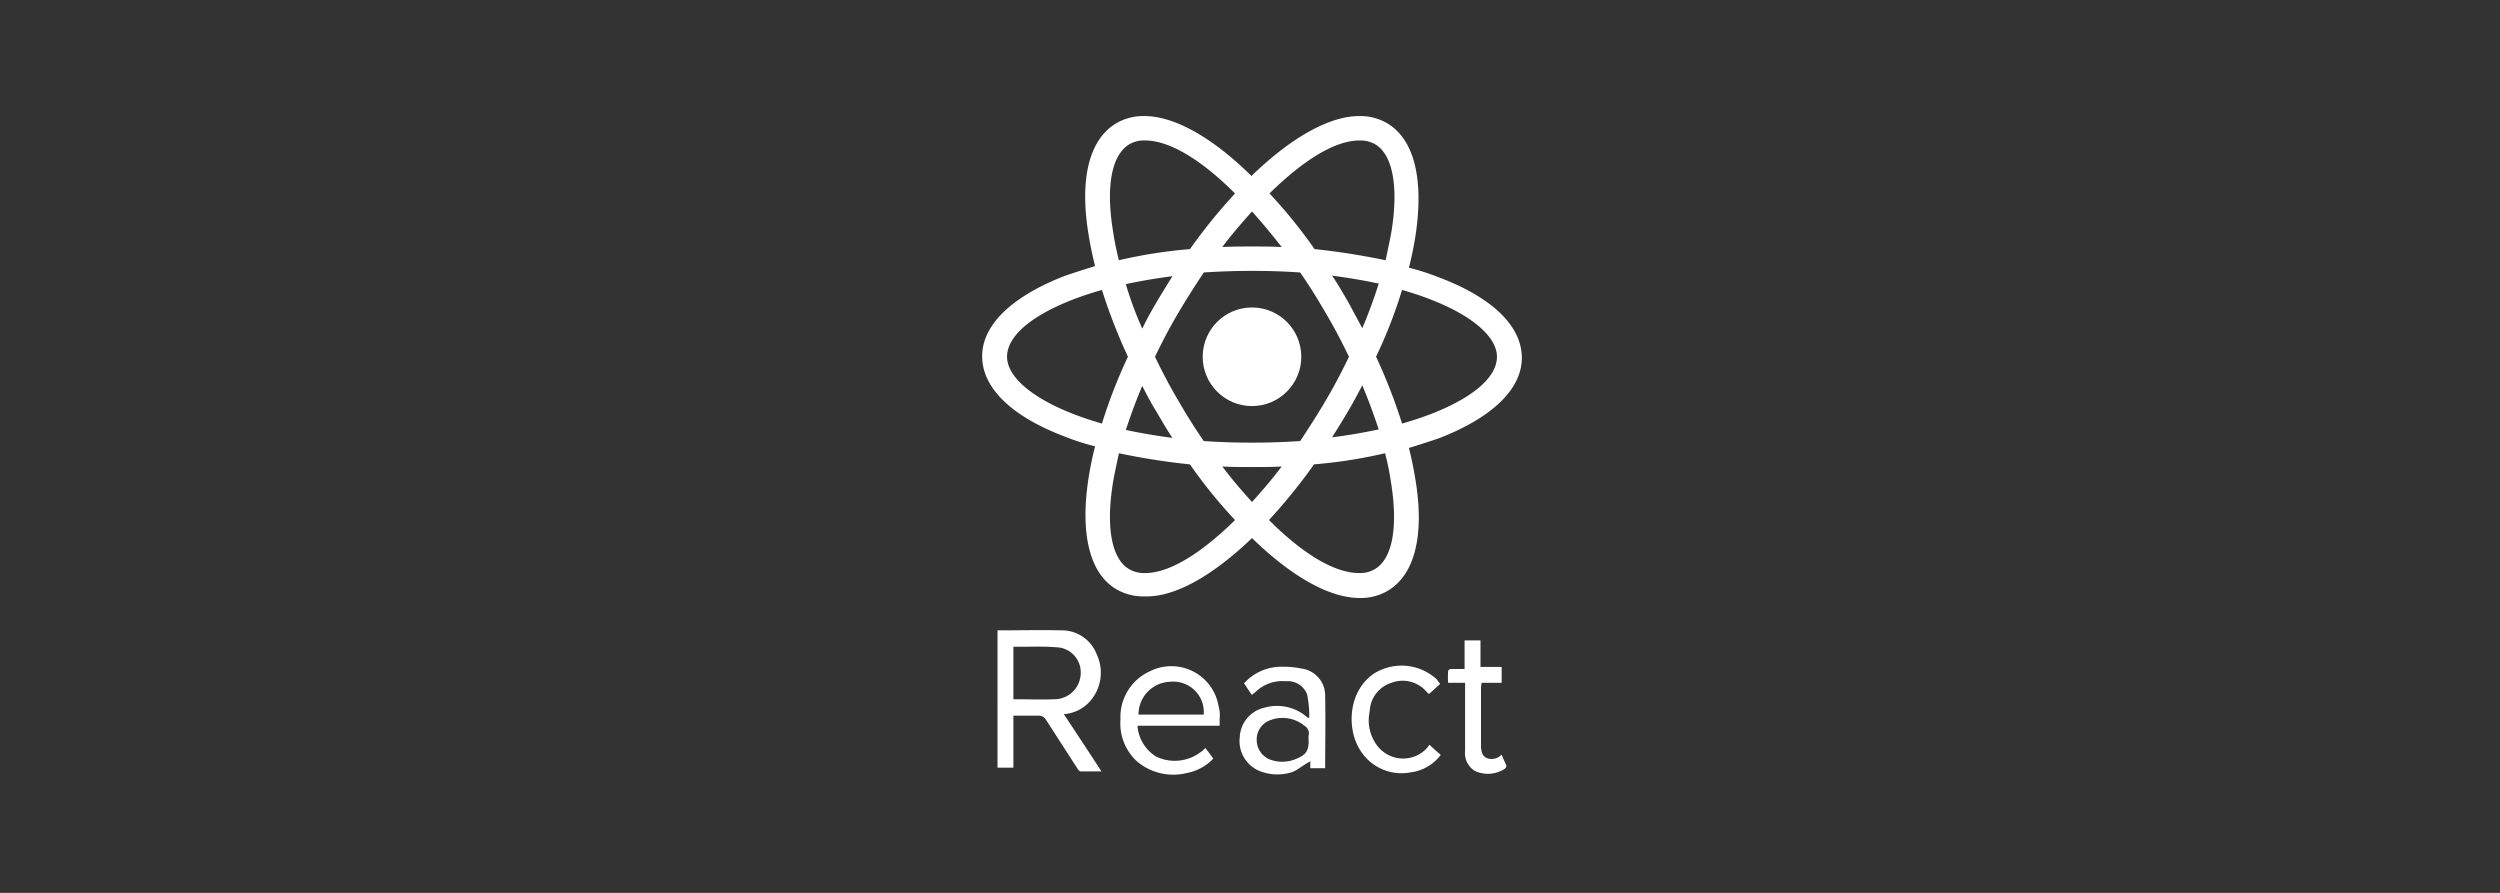 <svg xmlns="http://www.w3.org/2000/svg" xmlns:xlink="http://www.w3.org/1999/xlink" width="280" height="100" viewBox="0 0 280 100">
  <rect x="0" y="0" width="280" height="100" fill="#333333" stroke="none"/>
  <defs>
    <clipPath id="clip-react">
      <rect width="280" height="100"/>
    </clipPath>
  </defs>
  <g id="react" clip-path="url(#clip-react)">
    <g id="react-original-wordmark" transform="translate(96.9 10.9)">
      <circle id="Ellipse_284" data-name="Ellipse 284" cx="5.522" cy="5.522" r="5.522" transform="translate(37.801 23.536)" fill="#fff"/>
      <path id="Path_29697" data-name="Path 29697" d="M43.323,49.365c4.335,4.216,8.61,6.71,12.054,6.71a5.966,5.966,0,0,0,3.088-.772c3.088-1.781,4.216-6.235,3.147-12.588-.178-1.128-.416-2.256-.713-3.444,1.188-.356,2.256-.713,3.325-1.069,6-2.316,9.322-5.522,9.322-9.025,0-3.563-3.325-6.769-9.322-9.025A27.239,27.239,0,0,0,60.9,19.082c.3-1.188.534-2.316.713-3.444,1.009-6.472-.119-10.985-3.206-12.766A5.966,5.966,0,0,0,55.318,2.1c-3.385,0-7.719,2.494-12.054,6.71C38.989,4.594,34.714,2.1,31.27,2.1a5.966,5.966,0,0,0-3.088.772c-3.088,1.781-4.216,6.235-3.147,12.588.178,1.128.416,2.256.713,3.444-1.188.356-2.256.713-3.325,1.069-6,2.316-9.322,5.522-9.322,9.025,0,3.563,3.325,6.769,9.322,9.025a27.239,27.239,0,0,0,3.325,1.069c-.3,1.188-.534,2.316-.713,3.444-1.009,6.353.119,10.866,3.147,12.588a5.966,5.966,0,0,0,3.088.772c3.444.119,7.719-2.375,12.054-6.532ZM40,41.349c1.069.059,2.2.059,3.325.059s2.256,0,3.325-.059c-1.069,1.425-2.2,2.731-3.325,3.978C42.2,44.08,41.067,42.774,40,41.349Zm-7.363-6.116c.594,1.009,1.128,1.959,1.781,2.91-1.841-.238-3.563-.534-5.225-.891.534-1.6,1.128-3.266,1.841-4.928.475.95,1.009,1.959,1.6,2.91Zm-3.444-14.31c1.663-.356,3.385-.653,5.225-.891-.594.95-1.188,1.9-1.781,2.91s-1.128,1.959-1.6,2.969A39.7,39.7,0,0,1,29.191,20.923Zm3.266,8.135c.772-1.6,1.6-3.206,2.553-4.81.891-1.544,1.9-3.088,2.91-4.631,1.781-.119,3.563-.178,5.4-.178,1.9,0,3.681.059,5.4.178,1.069,1.544,2.019,3.088,2.91,4.631.95,1.6,1.781,3.206,2.553,4.81-.772,1.6-1.6,3.206-2.553,4.81-.891,1.544-1.9,3.088-2.91,4.631-1.781.119-3.563.178-5.4.178-1.9,0-3.681-.059-5.4-.178-1.069-1.544-2.019-3.088-2.91-4.631-.95-1.6-1.781-3.206-2.553-4.81Zm23.217-3.206-1.6-2.969c-.594-1.009-1.128-1.959-1.781-2.91,1.841.238,3.563.534,5.225.891-.534,1.663-1.128,3.325-1.841,4.988Zm0,6.413c.713,1.663,1.306,3.325,1.841,4.928-1.663.356-3.385.653-5.225.891.594-.95,1.188-1.9,1.781-2.91.534-.891,1.069-1.9,1.6-2.91Zm1.366,20.6a3.222,3.222,0,0,1-1.722.416c-2.91,0-6.532-2.375-10.094-5.938a62.168,62.168,0,0,0,5.047-6.235,54.381,54.381,0,0,0,7.957-1.247,30.693,30.693,0,0,1,.653,3.206C59.712,48.118,59.059,51.74,57.04,52.868Zm3.088-31.292c6.65,1.9,10.629,4.81,10.629,7.482,0,2.316-2.731,4.631-7.541,6.472-.95.356-2.019.713-3.088,1.009a62.408,62.408,0,0,0-2.91-7.482,53.781,53.781,0,0,0,2.91-7.482ZM55.377,4.831a3.363,3.363,0,0,1,1.722.416c1.959,1.128,2.672,4.691,1.841,9.8-.178,1.009-.416,2.078-.653,3.206A77.058,77.058,0,0,0,50.33,17a54.861,54.861,0,0,0-5.047-6.235C48.846,7.266,52.468,4.831,55.377,4.831ZM46.649,16.766c-1.069-.059-2.2-.059-3.325-.059s-2.256,0-3.325.059c1.069-1.425,2.2-2.731,3.325-3.978,1.128,1.247,2.256,2.613,3.325,3.978ZM29.607,5.247a3.222,3.222,0,0,1,1.722-.416c2.91,0,6.532,2.375,10.094,5.938A62.167,62.167,0,0,0,36.376,17a54.381,54.381,0,0,0-7.957,1.247,30.694,30.694,0,0,1-.653-3.206C26.935,10,27.588,6.435,29.607,5.247ZM26.519,36.539c-6.65-1.9-10.629-4.81-10.629-7.482,0-2.316,2.731-4.631,7.541-6.472.95-.356,2.019-.713,3.088-1.009a62.408,62.408,0,0,0,2.91,7.482A56.816,56.816,0,0,0,26.519,36.539Zm1.247,6.532c.178-1.009.416-2.078.653-3.206a77.056,77.056,0,0,0,7.957,1.247,54.861,54.861,0,0,0,5.047,6.235c-3.563,3.5-7.185,5.938-10.094,5.938a3.363,3.363,0,0,1-1.722-.416C27.588,51.74,26.935,48.118,27.766,43.071ZM25.273,67.535a4.842,4.842,0,0,0,.653-5.166A4.182,4.182,0,0,0,21.888,59.7c-2.2-.059-4.453,0-6.65,0h-.416V75.076H16.6V69.257h2.791a.9.9,0,0,1,.831.416l3.563,5.522c.059.119.238.3.356.3H26.46c-1.425-2.2-2.791-4.275-4.216-6.413A4.311,4.311,0,0,0,25.273,67.535ZM16.6,67.416V61.537h.653c1.366,0,2.791-.059,4.156.059a2.8,2.8,0,0,1,2.731,2.91,2.953,2.953,0,0,1-2.91,2.91c-1.425.059-2.85,0-4.631,0Zm22.979.772a5.356,5.356,0,0,0-7.66-3.919,5.616,5.616,0,0,0-3.325,5.4,5.757,5.757,0,0,0,1.9,4.75,6.3,6.3,0,0,0,5.582,1.247,5.445,5.445,0,0,0,2.91-1.6c-.3-.416-.594-.831-.891-1.188a4.809,4.809,0,0,1-5.522.95A4.411,4.411,0,0,1,30.5,70.385h9.2v-.772a3.662,3.662,0,0,0-.119-1.425Zm-8.966.95a3.671,3.671,0,0,1,3.563-3.681,3.416,3.416,0,0,1,3.741,3.681Zm18.229-5.166a10.582,10.582,0,0,0-2.731-.178,5.646,5.646,0,0,0-3.681,1.841c.3.416.534.831.891,1.306a1.574,1.574,0,0,1,.356-.3A4.3,4.3,0,0,1,47.124,65.4,2.3,2.3,0,0,1,49.5,66.882a12.584,12.584,0,0,1,.238,2.613.349.349,0,0,1-.3-.119,5.129,5.129,0,0,0-4.75-1.009,3.535,3.535,0,0,0-2.731,3.266,3.625,3.625,0,0,0,2.316,3.86,5.367,5.367,0,0,0,3.206.178c.831-.178,1.188-.653,2.375-1.306v.772h1.663c0-2.375.059-5.285,0-8.016a3.044,3.044,0,0,0-2.672-3.147Zm.831,7.482a1.614,1.614,0,0,0,0,.534c0,1.247-.3,1.663-1.484,2.138a3.938,3.938,0,0,1-2.613.119,2.336,2.336,0,0,1-1.722-2.2,2.3,2.3,0,0,1,1.6-2.316,3.869,3.869,0,0,1,3.741.653A1,1,0,0,1,49.677,71.454Zm9.263-5.878A3.524,3.524,0,0,1,62.978,66.7l.178.119c.416-.356.772-.713,1.247-1.128a2.478,2.478,0,0,1-.356-.475,5.809,5.809,0,0,0-7.185-.594c-2.91,2.138-2.85,6.294-1.425,8.491a5.439,5.439,0,0,0,5.641,2.494,5.007,5.007,0,0,0,3.385-1.959c-.416-.356-.831-.713-1.247-1.128a1.043,1.043,0,0,0-.238.3,3.638,3.638,0,0,1-5.7-.3,4.694,4.694,0,0,1-.772-3.741,3.48,3.48,0,0,1,2.435-3.206Zm12.351,8.075a.735.735,0,0,0-.178.119,1.5,1.5,0,0,1-1.484.238c-.534-.238-.594-.713-.653-1.188V66.05c0-.119,0,.119.059-.475h2.256V63.794H68.915V60.825H67.134v3.206H65.59c-.119,0-.3.119-.3.238a9.492,9.492,0,0,0,0,1.306h1.9v7.6a2.355,2.355,0,0,0,1.069,2.256,3.44,3.44,0,0,0,3.385-.238c.119-.059.178-.3.178-.356C71.647,74.482,71.469,74.066,71.291,73.651Z" transform="translate(0)" fill="#fff"/>
    </g>
  </g>
</svg>
